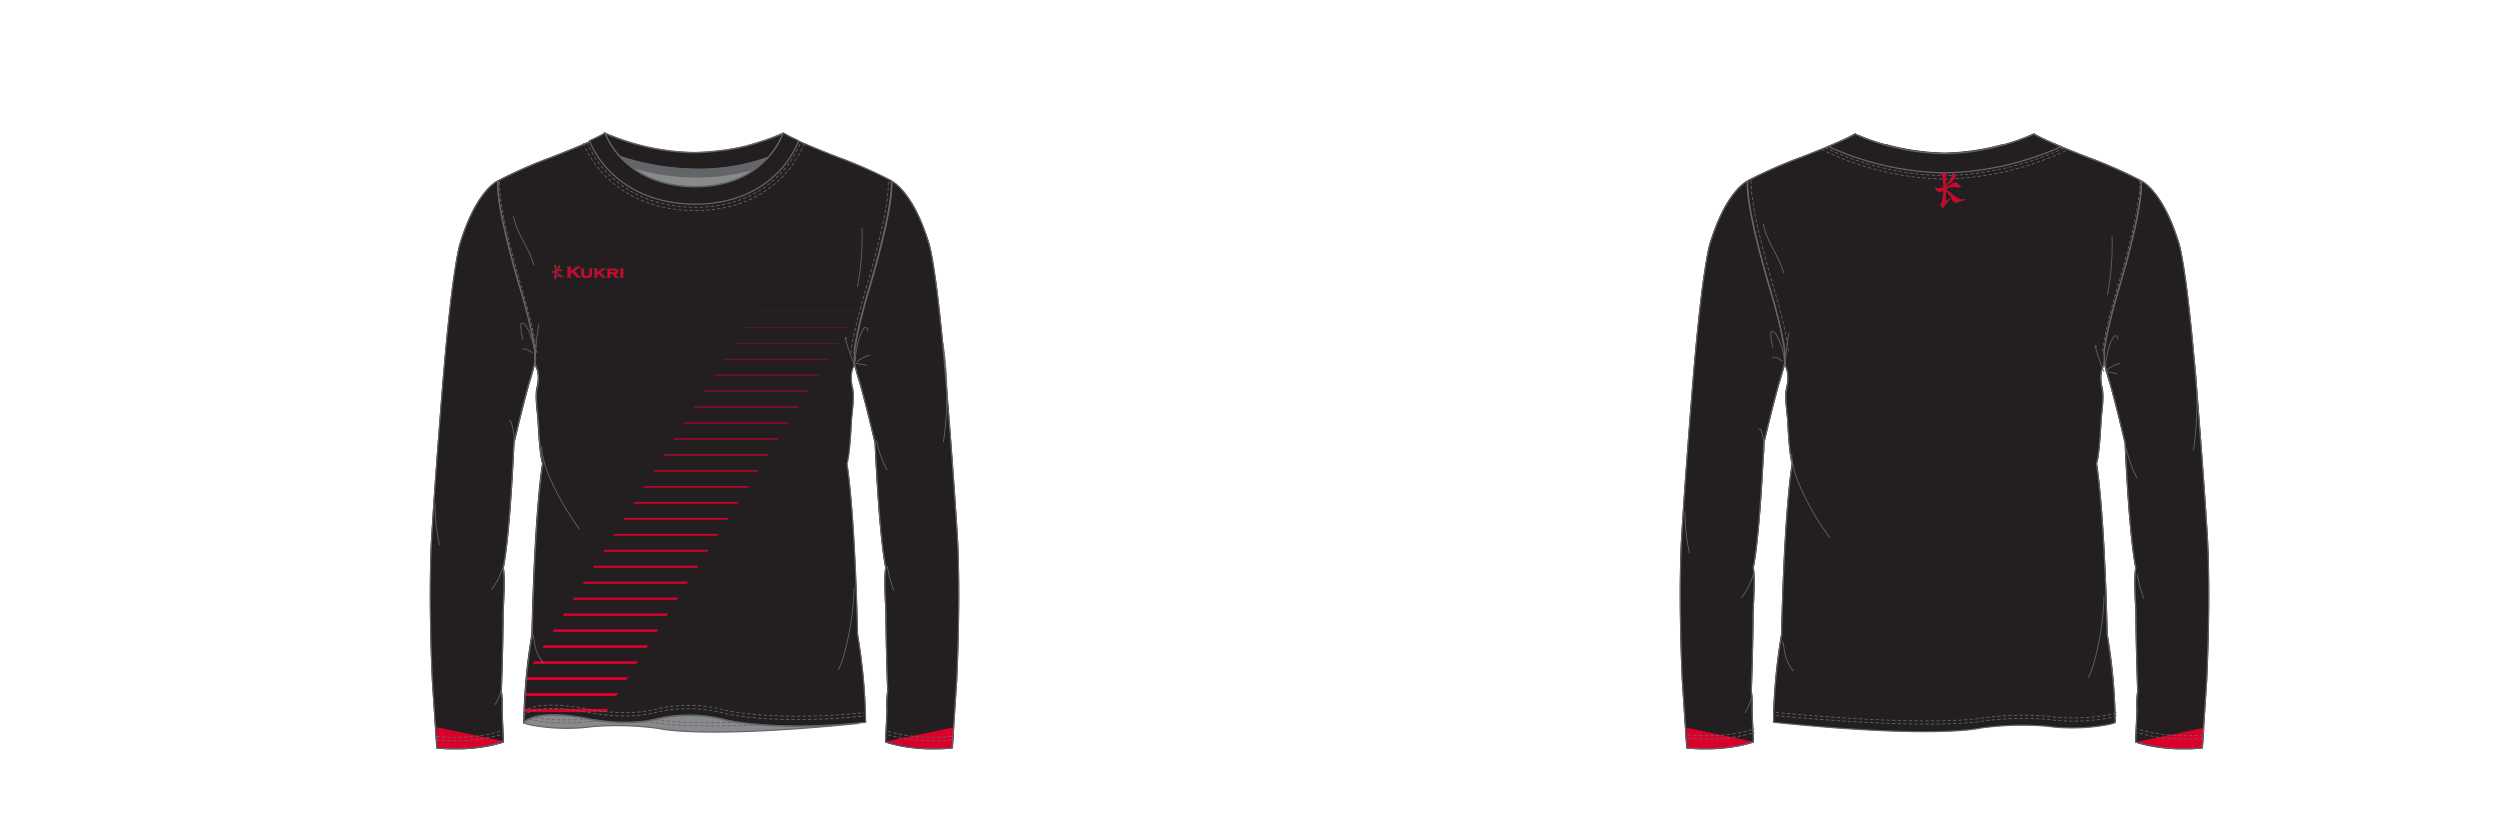 <?xml version="1.0" encoding="UTF-8"?><svg xmlns="http://www.w3.org/2000/svg" xmlns:xlink="http://www.w3.org/1999/xlink" contentScriptType="text/ecmascript" zoomAndPan="magnify" contentStyleType="text/css" style="position: relative; overflow: visible;" version="1.1" width="1600" preserveAspectRatio="xMinYMin meet" viewBox="0 0 1600 530" height="530" x="0" y="0"><svg contentScriptType="text/ecmascript" zoomAndPan="magnify" xmlns:xlink="http://www.w3.org/1999/xlink" contentStyleType="text/css" id="639692_FRONT" style="overflow: visible;" contentstyletype="text/css" version="1.1" width="880" preserveAspectRatio="xMinYMin meet" viewBox="-160 0 660 503" height="530" class="" xmlns="http://www.w3.org/2000/svg" x="0" y="0" contentscripttype="text/ecmascript">
    <svg contentScriptType="text/ecmascript" zoomAndPan="magnify" xmlns:xlink="http://www.w3.org/1999/xlink" contentStyleType="text/css" id="53466_2_BODY_FRONT" style="position: absolute; left: 496.9px; top: 253px;" contentstyletype="text/css" version="1.1" width="321.71" preserveAspectRatio="xMidYMid meet" viewBox="0 0 321.71 374.16" height="374.16" class="" xmlns="http://www.w3.org/2000/svg" x="101" y="81" contentscripttype="text/ecmascript">
        <defs/>
        <g id="Layer_1" data-name="Layer 1">
            <path transform="translate(-708.35 -1398.59)" fill="#231f20" data-p="1" id="53466_2_BODY_FRONT_L0_S1" d="M904.41,1405.57h0a143,143,0,0,1-35.08,5.08h-.19a142.71,142.71,0,0,1-35-5.07l0,.28a119.39,119.39,0,0,1-19.25-6.83c-6.12,4-32.1,14-32.1,14a279.41,279.41,0,0,0-33.08,14.53c-1.45.91-13.31,7-22.82,38,0,0-4.38,12.46-10,78.88,0,0-4.89,59-7.3,99.86,0,0-2.1,31.41.48,87.41l2.65,40.17s21,2.68,40.4-3.58c0,0-.51-11.94-.82-19,0,0,.32-8.28-.47-11.5,0,0,1.09-29.23,1.09-48.65,0,0,1.4-21.39.07-26.67,0,0,3.69-14.06,6.51-75.78,0,0,7-29.92,10.5-40.5,0,0,1.54-5.4,2.3-8.72h0a.68.68,0,0,0,0,.14,21.21,21.21,0,0,1-.17-2.8.76.76,0,0,1,0-.15v0a14.45,14.45,0,0,0,1.07,6.12s2.24,4.13.36,12.22c-1.34,5.77.37,15.41.6,19.93.59,11.39,1.48,22.48,2.8,26.13,0,0-4.63,24.38-6.5,103.85a342.84,342.84,0,0,0-4.9,53.21h0s5.41-8.19,36.27-2.81c0,0,24.78,5.86,45,.47a87.81,87.81,0,0,1,42.37,1s29,6.53,79.35,1.7h0l.83-.08,3.27-.33H973a344.07,344.07,0,0,0-4.9-53.2c-1.88-79.47-6.5-103.85-6.5-103.85,1.32-3.65,2.21-14.74,2.8-26.13.23-4.52,1.93-14.16.6-19.93-1.88-8.09.36-12.22.36-12.22.88-1.77.93-4.19.92-6.1v.15a21.14,21.14,0,0,1-.16,2.8.68.68,0,0,1,0-.14h0c.76,3.32,2.3,8.72,2.3,8.72,3.52,10.58,10.49,40.5,10.49,40.5,2.82,61.72,6.51,75.78,6.51,75.78-1.32,5.28.07,26.67.07,26.67,0,19.42,1.09,48.65,1.09,48.65-.79,3.22-.46,11.5-.46,11.5-.31,7-.82,19-.82,19,19.42,6.26,40.4,3.58,40.4,3.58l2.65-40.17c2.57-56,.48-87.41.48-87.41-2.41-40.82-7.31-99.86-7.31-99.86-5.64-66.42-10-78.88-10-78.88-9.51-31-21.37-37.07-22.83-38A278.68,278.68,0,0,0,955.66,1413s-26-10-32.11-14a119,119,0,0,1-19.24,6.83" stroke="#05173c" stroke-width="0.75" stroke-miterlimit="10"/>
        </g>
    </svg>
    <svg contentScriptType="text/ecmascript" zoomAndPan="magnify" xmlns:xlink="http://www.w3.org/1999/xlink" contentStyleType="text/css" id="57265_1_PANEL_FRONT" style="position: relative;" aria-disabled="true" contentstyletype="text/css" version="1.1" width="314.65" preserveAspectRatio="xMidYMid meet" viewBox="0 0 314.65 265.48" height="265.48" class="" xmlns="http://www.w3.org/2000/svg" x="105.00" y="189.00" contentscripttype="text/ecmascript">
        <defs/>
        <g id="Layer_1" data-name="Layer 1">
            <path data-p="2" fill="#DB0029" d="M-125.95,843.81s21,2.68,40.4-3.59l-41.21-8.65Z" id="57265_1_PANEL_FRONT_L0_S2" transform="translate(126.76 -578.9)"/>
            <path data-p="2" fill="#DB0029" d="M187.08,843.81l.81-12.24-41.21,8.65C166.08,846.49,187.08,843.81,187.08,843.81Z" id="57265_1_PANEL_FRONT_L1_S2" transform="translate(126.76 -578.9)"/>
            <polygon data-p="2" fill="#DB0029" id="57265_1_PANEL_FRONT_L2_S2" points="193.32 0.07 256.49 0.07 256.53 0 193.37 0 193.32 0.07"/>
            <polygon data-p="2" fill="#DB0029" id="57265_1_PANEL_FRONT_L3_S2" points="187.19 9.81 250.35 9.81 250.44 9.66 187.28 9.66 187.19 9.81"/>
            <polygon data-p="2" fill="#DB0029" id="57265_1_PANEL_FRONT_L4_S2" points="181.05 19.55 244.22 19.55 244.36 19.33 181.19 19.33 181.05 19.55"/>
            <polygon data-p="2" fill="#DB0029" id="57265_1_PANEL_FRONT_L5_S2" points="174.92 29.28 238.09 29.28 238.27 28.99 175.1 28.99 174.92 29.28"/>
            <polygon data-p="2" fill="#DB0029" id="57265_1_PANEL_FRONT_L6_S2" points="168.79 39.02 231.95 39.02 232.18 38.66 169.01 38.66 168.79 39.02"/>
            <polygon data-p="2" fill="#DB0029" id="57265_1_PANEL_FRONT_L7_S2" points="162.65 48.76 225.82 48.76 226.09 48.32 162.93 48.32 162.65 48.76"/>
            <polygon data-p="2" fill="#DB0029" id="57265_1_PANEL_FRONT_L8_S2" points="156.52 58.49 219.69 58.49 220 57.98 156.84 57.98 156.52 58.49"/>
            <polygon data-p="2" fill="#DB0029" id="57265_1_PANEL_FRONT_L9_S2" points="150.39 68.23 213.55 68.23 213.92 67.65 150.75 67.65 150.39 68.23"/>
            <polygon data-p="2" fill="#DB0029" id="57265_1_PANEL_FRONT_L10_S2" points="144.25 77.97 207.42 77.97 207.83 77.31 144.66 77.31 144.25 77.97"/>
            <polygon data-p="2" fill="#DB0029" id="57265_1_PANEL_FRONT_L11_S2" points="138.12 87.7 201.28 87.7 201.74 86.98 138.58 86.98 138.12 87.7"/>
            <polygon data-p="2" fill="#DB0029" id="57265_1_PANEL_FRONT_L12_S2" points="131.99 97.44 195.15 97.44 195.65 96.64 132.49 96.64 131.99 97.44"/>
            <polygon data-p="2" fill="#DB0029" id="57265_1_PANEL_FRONT_L13_S2" points="125.85 107.18 189.02 107.18 189.57 106.31 126.4 106.31 125.85 107.18"/>
            <polygon data-p="2" fill="#DB0029" id="57265_1_PANEL_FRONT_L14_S2" points="119.72 116.91 182.88 116.91 183.48 115.97 120.31 115.97 119.72 116.91"/>
            <polygon data-p="2" fill="#DB0029" id="57265_1_PANEL_FRONT_L15_S2" points="113.58 126.65 176.75 126.65 177.39 125.64 114.22 125.64 113.58 126.65"/>
            <polygon data-p="2" fill="#DB0029" id="57265_1_PANEL_FRONT_L16_S2" points="107.45 136.39 170.62 136.39 171.3 135.3 108.14 135.3 107.45 136.39"/>
            <polygon data-p="2" fill="#DB0029" id="57265_1_PANEL_FRONT_L17_S2" points="101.32 146.12 164.48 146.12 165.22 144.96 102.05 144.96 101.32 146.12"/>
            <polygon data-p="2" fill="#DB0029" id="57265_1_PANEL_FRONT_L18_S2" points="95.18 155.86 158.35 155.86 159.13 154.63 95.96 154.63 95.18 155.86"/>
            <polygon data-p="2" fill="#DB0029" id="57265_1_PANEL_FRONT_L19_S2" points="89.05 165.6 152.22 165.6 153.04 164.29 89.87 164.29 89.05 165.6"/>
            <polygon data-p="2" fill="#DB0029" id="57265_1_PANEL_FRONT_L20_S2" points="82.92 175.33 146.08 175.33 146.95 173.96 83.79 173.96 82.92 175.33"/>
            <polygon data-p="2" fill="#DB0029" id="57265_1_PANEL_FRONT_L21_S2" points="76.78 185.07 139.95 185.07 140.86 183.62 77.7 183.62 76.78 185.07"/>
            <polygon data-p="2" fill="#DB0029" id="57265_1_PANEL_FRONT_L22_S2" points="70.65 194.81 133.82 194.81 134.78 193.28 71.61 193.28 70.65 194.81"/>
            <polygon data-p="2" fill="#DB0029" id="57265_1_PANEL_FRONT_L23_S2" points="64.52 204.54 127.68 204.54 128.69 202.95 65.52 202.95 64.52 204.54"/>
            <polygon data-p="2" fill="#DB0029" id="57265_1_PANEL_FRONT_L24_S2" points="58.38 214.28 121.55 214.28 122.6 212.61 59.44 212.61 58.38 214.28"/>
            <path data-p="2" fill="#DB0029" d="M-10.25,801.17H-71.57l-.18,1.75h60.4Z" id="57265_1_PANEL_FRONT_L25_S2" transform="translate(126.76 -578.9)"/>
            <path data-p="2" fill="#DB0029" d="M-16.34,810.84h-56.1c0,.6-.09,1.2-.13,1.81h55.09Z" id="57265_1_PANEL_FRONT_L26_S2" transform="translate(126.76 -578.9)"/>
            <path data-p="2" fill="#DB0029" d="M-22.42,820.5H-73c0,.63-.06,1.26-.08,1.89h49.5Z" id="57265_1_PANEL_FRONT_L27_S2" transform="translate(126.76 -578.9)"/>
        </g>
    </svg>
    <svg contentScriptType="text/ecmascript" zoomAndPan="magnify" xmlns:xlink="http://www.w3.org/1999/xlink" contentStyleType="text/css" id="54150_1_PANEL_FRONT" style="position: relative;" aria-disabled="true" contentstyletype="text/css" version="1.0" width="321.7" preserveAspectRatio="xMidYMid meet" viewBox="0 0 321.7 374.15" height="374.15" class="" xmlns="http://www.w3.org/2000/svg" x="101.00" y="81.00" contentscripttype="text/ecmascript">
        <defs/>
        <g id="Layer_1" data-name="Layer 1">
            <path fill="none" id="54150_1_PANEL_FRONT_L0" stroke-width="0.75" d="M3139.68,1271.46h0a344.29,344.29,0,0,1,4.9-53.21c1.88-79.47,6.5-103.85,6.5-103.85-1.32-3.66-2.21-14.75-2.8-26.14-.23-4.51-1.93-14.15-.6-19.92,1.88-8.09-.35-12.22-.35-12.22-1.68-3.34-.91-9.11-.91-9.11s-.48-9.57-8.25-36.4c0,0-15.53-50.36-14.36-68a284.36,284.36,0,0,1,33.1-14.51s26-10,32.13-14h0A140.79,140.79,0,0,0,3243.33,926h.2a140.79,140.79,0,0,0,54.29-11.91h0c6.12,4,32.13,14,32.13,14A283.61,283.61,0,0,1,3363,942.6c1.18,17.65-14.35,68-14.35,68-7.77,26.83-8.25,36.4-8.25,36.4s.76,5.77-.91,9.11c0,0-2.23,4.13-.35,12.22,1.33,5.77-.37,15.41-.61,19.92-.58,11.39-1.47,22.48-2.79,26.14,0,0,4.62,24.38,6.5,103.85a344.29,344.29,0,0,1,4.9,53.21h-.46c-52.92,5.59-83.45-1.29-83.45-1.29a87.9,87.9,0,0,0-42.37-1.06c-20.17,5.4-45-.46-45-.46-31-5.4-36.27,2.81-36.27,2.81Z" transform="translate(-3082.35 -913.69)" stroke="#666465"/>
            <path fill="none" id="54150_1_PANEL_FRONT_L1" stroke-width="0.75" d="M3340.13,1046.89s.48-9.55,8.24-36.36c0,0,15.5-50.26,14.35-67.93,1,.47,13.31,6.95,22.82,38,0,0,4.38,12.47,10,78.89,0,0,4.9,59,7.3,99.85,0,0,2.1,31.42-.47,87.41l-2.66,40.18s-21,2.68-40.4-3.59c0,0,.51-11.93.83-19,0,0-.33-8.28.46-11.51,0,0-1.09-29.22-1.09-48.65,0,0-1.39-21.38-.07-26.67,0,0-3.69-14.06-6.51-75.78,0,0-7-29.92-10.5-40.49,0,0-1.53-5.41-2.29-8.72A25.8,25.8,0,0,0,3340.13,1046.89Z" transform="translate(-3082.35 -913.69)" stroke="#666465"/>
            <path fill="none" id="54150_1_PANEL_FRONT_L2" stroke-width="0.75" d="M3146.26,1046.89s-.48-9.55-8.24-36.36c0,0-15.5-50.26-14.35-67.93-1,.47-13.31,6.95-22.82,38,0,0-4.38,12.47-10,78.89,0,0-4.9,59-7.3,99.85,0,0-2.1,31.42.47,87.41l2.66,40.18s21,2.68,40.4-3.59c0,0-.51-11.93-.83-19,0,0,.33-8.28-.46-11.51,0,0,1.09-29.22,1.09-48.65,0,0,1.4-21.38.07-26.67,0,0,3.69-14.06,6.51-75.78,0,0,7-29.92,10.5-40.49,0,0,1.53-5.41,2.29-8.72A25.8,25.8,0,0,1,3146.26,1046.89Z" transform="translate(-3082.35 -913.69)" stroke="#666465"/>
        </g>
    </svg>
    <svg contentScriptType="text/ecmascript" zoomAndPan="magnify" xmlns:xlink="http://www.w3.org/1999/xlink" contentStyleType="text/css" id="53480_1_STITCHING_FRONT" style="position: absolute; left: 105px; top: 110px;" aria-disabled="true" contentstyletype="text/css" version="1.0" width="313.14" preserveAspectRatio="xMidYMid meet" viewBox="0 0 313.14 340.24" height="340.24" class="" xmlns="http://www.w3.org/2000/svg" x="105" y="110" contentscripttype="text/ecmascript">
        <defs/>
        <g id="Layer_1" data-name="Layer 1">
            <path transform="translate(-2306.62 -942.58)" fill="none" stroke-dasharray="2.06 1.31" id="53480_1_STITCHING_FRONT_L0" d="M2359.36,1267.52h0s5.31-8.21,36.27-2.81c0,0,24.77,5.86,44.95.47a87.81,87.81,0,0,1,42.37,1s30.52,6.88,83.45,1.29h0" stroke="#666465" stroke-width="0.5"/>
            <path transform="translate(-2306.62 -942.58)" fill="none" stroke-dasharray="2.06 1.31" id="53480_1_STITCHING_FRONT_L1" d="M2359.36,1265.48h0s5.31-8.21,36.27-2.81c0,0,24.77,5.86,44.95.47a87.81,87.81,0,0,1,42.37,1s30.52,6.88,83.45,1.29h0" stroke="#666465" stroke-width="0.5"/>
            <path transform="translate(-2306.62 -942.58)" fill="none" stroke-dasharray="2.06 1.31" id="53480_1_STITCHING_FRONT_L2" d="M2367.7,1047s-.48-9.57-8.25-36.4c0,0-15.53-50.36-14.36-68" stroke="#666465" stroke-width="0.5"/>
            <path transform="translate(-2306.62 -942.58)" fill="none" stroke-dasharray="2.06 1.31" id="53480_1_STITCHING_FRONT_L3" d="M2558.51,1047s.48-9.57,8.25-36.4c0,0,15.53-50.36,14.35-68" stroke="#666465" stroke-width="0.5"/>
            <path transform="translate(-2306.62 -942.58)" fill="none" stroke-dasharray="2.06 1.31" id="53480_1_STITCHING_FRONT_L4" d="M2306.66,1282s21,2.67,40.4-3.59" stroke="#666465" stroke-width="0.5"/>
            <path transform="translate(-2306.62 -942.58)" fill="none" stroke-dasharray="2.06 1.31" id="53480_1_STITCHING_FRONT_L5" d="M2306.66,1279.89s21,2.68,40.4-3.59" stroke="#666465" stroke-width="0.5"/>
            <path transform="translate(-2306.62 -942.58)" fill="none" stroke-dasharray="2.06 1.31" id="53480_1_STITCHING_FRONT_L6" d="M2619.73,1282s-21,2.67-40.4-3.59" stroke="#666465" stroke-width="0.5"/>
            <path transform="translate(-2306.62 -942.58)" fill="none" stroke-dasharray="2.06 1.31" id="53480_1_STITCHING_FRONT_L7" d="M2619.73,1279.89s-21,2.68-40.4-3.59" stroke="#666465" stroke-width="0.5"/>
        </g>
    </svg>
    <svg contentScriptType="text/ecmascript" zoomAndPan="magnify" xmlns:xlink="http://www.w3.org/1999/xlink" contentStyleType="text/css" id="53486_2_SHAPINGDETAIL_FRONT" style="position: absolute; left: 104px; top: 131px;" aria-disabled="true" contentstyletype="text/css" version="1.0" width="311.42" preserveAspectRatio="xMidYMid meet" viewBox="0 0 311.42 297.19" height="297.19" class="" xmlns="http://www.w3.org/2000/svg" x="104" y="131" contentscripttype="text/ecmascript">
        <defs/>
        <g id="Layer_1" data-name="Layer 1">
            <path fill="none" id="53486_2_SHAPINGDETAIL_FRONT_L0" stroke-width="0.5" d="M1616.16,1647.74c-2.57,7.55-5.07,11.61-7.31,14.47" transform="translate(-1574.27 -1435.09)" stroke="#666465"/>
            <path fill="none" id="53486_2_SHAPINGDETAIL_FRONT_L1" stroke-width="0.5" d="M1622.48,1574.35a35.11,35.11,0,0,0-1.67-13.5,2,2,0,0,0-.61-1,.72.72,0,0,0-1,.15" transform="translate(-1574.27 -1435.09)" stroke="#666465"/>
            <path fill="none" id="53486_2_SHAPINGDETAIL_FRONT_L2" stroke-width="0.5" d="M1614.77,1723.12a33.66,33.66,0,0,1-3.84,9" transform="translate(-1574.27 -1435.09)" stroke="#666465"/>
            <path fill="none" id="53486_2_SHAPINGDETAIL_FRONT_L3" stroke-width="0.5" d="M1574.52,1609.66a112.5,112.5,0,0,0,2.75,25.61" transform="translate(-1574.27 -1435.09)" stroke="#666465"/>
            <path fill="none" id="53486_2_SHAPINGDETAIL_FRONT_L4" stroke-width="0.5" d="M1842.62,1571.58a69,69,0,0,0,6.49,18.05" transform="translate(-1574.27 -1435.09)" stroke="#666465"/>
            <path fill="none" id="53486_2_SHAPINGDETAIL_FRONT_L5" stroke-width="0.5" d="M1849.22,1648.12a90.52,90.52,0,0,0,3.94,14.65" transform="translate(-1574.27 -1435.09)" stroke="#666465"/>
            <path fill="none" id="53486_2_SHAPINGDETAIL_FRONT_L6" stroke-width="0.5" d="M1883,1512.18a202.73,202.73,0,0,1,.31,60.29" transform="translate(-1574.27 -1435.09)" stroke="#666465"/>
            <path fill="none" id="53486_2_SHAPINGDETAIL_FRONT_L7" stroke-width="0.5" d="M1829,1661.05c0,17.22-5.37,42.86-9.58,49.79" transform="translate(-1574.27 -1435.09)" stroke="#666465"/>
            <path fill="none" id="53486_2_SHAPINGDETAIL_FRONT_L8" stroke-width="0.5" d="M1633.57,1688.46c1,2.54,1.14,5.33,1.72,8a24.51,24.51,0,0,0,5.09,10.36" transform="translate(-1574.27 -1435.09)" stroke="#666465"/>
            <path fill="none" id="53486_2_SHAPINGDETAIL_FRONT_L9" stroke-width="0.5" d="M1831.08,1478.25a162.37,162.37,0,0,0,2.77-35.62" transform="translate(-1574.27 -1435.09)" stroke="#666465"/>
            <path fill="none" id="53486_2_SHAPINGDETAIL_FRONT_L10" stroke-width="0.5" d="M1829,1525a108.06,108.06,0,0,1-5.35-15.87.74.74,0,0,1,.76.86" transform="translate(-1574.27 -1435.09)" stroke="#666465"/>
            <path fill="none" id="53486_2_SHAPINGDETAIL_FRONT_L11" stroke-width="0.5" d="M1829.82,1523.15a49.58,49.58,0,0,1,2.54-14.17,19.79,19.79,0,0,1,2.45-5.22,1.65,1.65,0,0,1,.85-.74,1.25,1.25,0,0,1,1.34.64,3.59,3.59,0,0,1,.39,1.55" transform="translate(-1574.27 -1435.09)" stroke="#666465"/>
            <path fill="none" id="53486_2_SHAPINGDETAIL_FRONT_L12" stroke-width="0.5" d="M1830.74,1523.69a25.43,25.43,0,0,1,7.89-3.91" transform="translate(-1574.27 -1435.09)" stroke="#666465"/>
            <path fill="none" id="53486_2_SHAPINGDETAIL_FRONT_L13" stroke-width="0.5" d="M1829.86,1524.72l6.91,1.29" transform="translate(-1574.27 -1435.09)" stroke="#666465"/>
            <path fill="none" id="53486_2_SHAPINGDETAIL_FRONT_L14" stroke-width="0.5" d="M1635.28,1521.93a41.73,41.73,0,0,0-5.11-19.17,4.19,4.19,0,0,0-2.48-2.39.93.93,0,0,0-.68.08,1.17,1.17,0,0,0-.38,1,28.77,28.77,0,0,0,1.33,8.93" transform="translate(-1574.27 -1435.09)" stroke="#666465"/>
            <path fill="none" id="53486_2_SHAPINGDETAIL_FRONT_L15" stroke-width="0.5" d="M1636,1522.33a4,4,0,0,1-.55-2.76,131,131,0,0,1,2.18-18.41" transform="translate(-1574.27 -1435.09)" stroke="#666465"/>
            <path fill="none" id="53486_2_SHAPINGDETAIL_FRONT_L16" stroke-width="0.5" d="M1639.61,1575c-1.2,1.23,1.93,12.73,2.57,14.32a161,161,0,0,0,20.25,36.32" transform="translate(-1574.27 -1435.09)" stroke="#666465"/>
            <path fill="none" id="53486_2_SHAPINGDETAIL_FRONT_L17" stroke-width="0.5" d="M1633.71,1518.51a14,14,0,0,0-4.41-2.46c-.61-.21-1.59,0-1.44.57" transform="translate(-1574.27 -1435.09)" stroke="#666465"/>
            <path fill="none" id="53486_2_SHAPINGDETAIL_FRONT_L18" stroke-width="0.5" d="M1622.11,1435.13c1.79,10.69,9.58,19.46,12.4,29.93" transform="translate(-1574.27 -1435.09)" stroke="#666465"/>
        </g>
    </svg>
    <svg contentScriptType="text/ecmascript" zoomAndPan="magnify" xmlns:xlink="http://www.w3.org/1999/xlink" contentStyleType="text/css" id="53495_1_COLLAR_FRONT" contentstyletype="text/css" version="1.1" width="134.85" preserveAspectRatio="xMidYMid meet" viewBox="0 0 134.85 48.17" height="48.17" class="" xmlns="http://www.w3.org/2000/svg" x="194.00" y="80.00" contentscripttype="text/ecmascript">
        <defs/>
        <g id="Layer_1" data-name="Layer 1">
            <path fill="#898a8d" id="53495_1_COLLAR_FRONT_L0" d="M1446.47-489.2c40.5.29,52.29-27.52,54-32.41a114,114,0,0,1-13.43,5.06,113.12,113.12,0,0,1-25.51,5.58,137,137,0,0,1-14.94,1.08h-.19a141.48,141.48,0,0,1-54-11.78C1394.21-517,1406.35-489.71,1446.47-489.2Z" transform="translate(-1378.92 522.65)" stroke="#666465"/>
            <path transform="translate(-1378.92 522.65)" fill="#231f20" data-p="1" id="53495_1_COLLAR_FRONT_L1_S1" d="M1487.08-516.55a113.12,113.12,0,0,1-25.51,5.58,137,137,0,0,1-14.94,1.08h-.19a141.48,141.48,0,0,1-54-11.78,46.79,46.79,0,0,0,9.07,14.23h0a155,155,0,0,0,47.39,7.71,126.53,126.53,0,0,0,42.51-7.15h0a46.3,46.3,0,0,0,9.1-14.73A114,114,0,0,1,1487.08-516.55Z" stroke="#666465" stroke-width="0.75"/>
            <path fill="#63656a" id="53495_1_COLLAR_FRONT_L2" d="M1484.6-500.61a56.32,56.32,0,0,0,6.8-6.27,126.53,126.53,0,0,1-42.51,7.15,155,155,0,0,1-47.39-7.71h0a48.35,48.35,0,0,0,6.62,6.1C1425.33-496.21,1452.66-491.14,1484.6-500.61Z" transform="translate(-1378.92 522.65)" stroke="#666465"/>
            <path transform="translate(-1378.92 522.65)" fill="#231f20" data-p="1" id="53495_1_COLLAR_FRONT_L3_S1" d="M1395.36-498.58c8.77,8.91,24.74,19.59,51,19.93h.69c26.26,0,42.1-10.68,50.77-19.68a58.12,58.12,0,0,0,12.23-18.78l-1.83-.95a65,65,0,0,1-7.34-3.74l-.41.19c-1.75,4.89-13.54,32.7-54,32.41-40.12-.51-52.26-27.82-54-32.47l-.28-.13a72.68,72.68,0,0,1-8.28,4.16l-1,.51A58.86,58.86,0,0,0,1395.36-498.58Z" stroke="#666465" stroke-width="0.75"/>
            <path transform="translate(-1378.92 522.65)" fill="none" stroke-dasharray="2.06 1.31" id="53495_1_COLLAR_FRONT_L4" d="M1381.39-516.35a60.45,60.45,0,0,0,12.75,19.08c8.95,9.17,25.25,20.17,52.11,20.52h.71c26.82,0,43-11,51.85-20.26a59.64,59.64,0,0,0,12.49-19.33" stroke="#666465" stroke-width="0.5"/>
            <path transform="translate(-1378.92 522.65)" fill="none" stroke-dasharray="2.06 1.31" id="53495_1_COLLAR_FRONT_L5" d="M1379.15-515.78A63,63,0,0,0,1392.34-496c9.26,9.51,26.13,20.91,53.91,21.27h.73c27.74,0,44.47-11.39,53.64-21a62.35,62.35,0,0,0,12.92-20" stroke="#666465" stroke-width="0.5"/>
        </g>
    </svg>
    <svg contentScriptType="text/ecmascript" zoomAndPan="magnify" xmlns:xlink="http://www.w3.org/1999/xlink" contentStyleType="text/css" id="53492_1_PANEL_FRONT" style="position: relative;" aria-disabled="true" contentstyletype="text/css" version="1.0" width="203.36" preserveAspectRatio="xMidYMid meet" viewBox="0 0 203.36 11.04" height="11.04" class="" xmlns="http://www.w3.org/2000/svg" x="158.00" y="434.00" contentscripttype="text/ecmascript">
        <defs/>
        <g id="Layer_1" data-name="Layer 1">
            <path fill="#898a8d" stroke-width="0.75" d="M1615.67-227.07a87.81,87.81,0,0,0-42.37-1.05c-20.18,5.39-45-.47-45-.47-30.86-5.38-36.24,2.76-36.27,2.81h0c-.4.8,20,5.34,41.19,2.34a185.19,185.19,0,0,1,40.73,1.12s25.15,6.54,121-3.05h0C1644.62-220.54,1615.67-227.07,1615.67-227.07Z" id="53492_1_PANEL_FRONT_L0" transform="translate(-1491.7 230.8)" stroke="#666465"/>
            <path transform="translate(-1491.7 230.8)" fill="none" stroke-dasharray="2.06 1.31" id="53492_1_PANEL_FRONT_L1" d="M1565.16-226.54c2.93.25,5.74.57,8.84,1,0,0,15.68,3,61.76,1" stroke="#666465" stroke-width="0.5"/>
            <path transform="translate(-1491.7 230.8)" fill="none" stroke-dasharray="2.06 1.31" id="53492_1_PANEL_FRONT_L2" d="M1495-227.93a115.13,115.13,0,0,0,38.23,1.28s1.17-.15,4.11-.31" stroke="#666465" stroke-width="0.5"/>
            <path transform="translate(-1491.7 230.8)" fill="none" stroke-dasharray="2.06 1.31" id="53492_1_PANEL_FRONT_L3" d="M1572-227.75c.77.09,1.26.16,2,.27,0,0,12.56,2.39,48.23,1.5" stroke="#666465" stroke-width="0.5"/>
            <path transform="translate(-1491.7 230.8)" fill="none" stroke-dasharray="2.06 1.31" id="53492_1_PANEL_FRONT_L4" d="M1498.59-229.14a114.71,114.71,0,0,0,31.4.95" stroke="#666465" stroke-width="0.5"/>
        </g>
    </svg>
    <svg contentScriptType="text/ecmascript" zoomAndPan="magnify" xmlns:xlink="http://www.w3.org/1999/xlink" contentStyleType="text/css" id="52012_3_BRANDING_FRONT" style="position: relative;" aria-disabled="true" contentstyletype="text/css" version="1.1" width="43.85" preserveAspectRatio="xMidYMid meet" viewBox="0 0 43.85 8.83" height="8.83" class="" xmlns="http://www.w3.org/2000/svg" x="175.00" y="161.00" contentscripttype="text/ecmascript">
        <defs/>
        <g id="Layer_1" data-name="Layer 1">
            <path transform="translate(3313.17 4162.52)" fill="#DB0029" data-p="4" id="52012_3_BRANDING_FRONT_L0_S4" d="M-3300.55-4158l-1.15.79v1.75a.29.29,0,0,0,.08.24.57.57,0,0,0,.28.12v.15h-2.39v-.15a.56.56,0,0,0,.28-.13.3.3,0,0,0,.07-.23V-4161a.31.31,0,0,0-.07-.22.81.81,0,0,0-.28-.13v-.15h2.39v.15a.84.84,0,0,0-.28.12.31.31,0,0,0-.08.23v2.3l3.14-2.21c.15-.1.22-.18.22-.24s-.1-.16-.33-.2v-.15h3.14v.15l-.28.08-.48.33-.43.31-2.61,1.79,2.95,3a4.68,4.68,0,0,0,.59.55,1,1,0,0,0,.46.16v.15h-3v-.15c.2,0,.3-.1.3-.19s-.09-.15-.27-.35Z" stroke="#666465" stroke-width="0.1" stroke-miterlimit="10"/>
            <path transform="translate(3313.17 4162.52)" fill="#DB0029" data-p="4" id="52012_3_BRANDING_FRONT_L1_S4" d="M-3288.68-4159.82v2.86a2,2,0,0,1-.45,1.43,3.88,3.88,0,0,1-2.72.71,5.7,5.7,0,0,1-2.17-.34,1.47,1.47,0,0,1-.81-.73,2.4,2.4,0,0,1-.21-1.07v-2.86a.31.31,0,0,0-.07-.22.65.65,0,0,0-.28-.14v-.13h2.21v.13a.73.73,0,0,0-.28.13.35.35,0,0,0-.07.23v2.59a2.08,2.08,0,0,0,.09.7.81.81,0,0,0,.32.39,2.33,2.33,0,0,0,1.33.32,2.39,2.39,0,0,0,1.34-.32.79.79,0,0,0,.31-.39,2.08,2.08,0,0,0,.09-.7v-2.59a.31.31,0,0,0-.08-.22.65.65,0,0,0-.28-.14v-.13h2.08v.13a.67.67,0,0,0-.27.13A.36.36,0,0,0-3288.68-4159.82Z" stroke="#666465" stroke-width="0.1" stroke-miterlimit="10"/>
            <path transform="translate(3313.17 4162.52)" fill="#DB0029" data-p="4" id="52012_3_BRANDING_FRONT_L2_S4" d="M-3284.59-4157.38l-.9.62v1.33a.32.32,0,0,0,.07.23.61.61,0,0,0,.28.12v.14h-2.21v-.14a.43.43,0,0,0,.27-.12.26.26,0,0,0,.08-.22v-4.4a.29.29,0,0,0-.07-.22.65.65,0,0,0-.28-.14v-.13h2.21v.13a.73.73,0,0,0-.28.13.33.33,0,0,0-.07.23v1.75l2.37-1.59c.17-.12.26-.23.26-.32s-.1-.16-.32-.2v-.13h2.81v.13a1.52,1.52,0,0,0-.36.12c-.08.05-.33.22-.71.5l-2.1,1.46,2.32,2.27a5.52,5.52,0,0,0,.65.58,1.07,1.07,0,0,0,.44.17v.14h-2.74v-.14c.2,0,.3-.1.3-.18a.14.14,0,0,0,0-.09s-.12-.12-.27-.26Z" stroke="#666465" stroke-width="0.1" stroke-miterlimit="10"/>
            <path transform="translate(3313.17 4162.52)" fill="#DB0029" data-p="4" id="52012_3_BRANDING_FRONT_L3_S4" d="M-3272.77-4155.25a4,4,0,0,1-.51-.54l-1.2-1.41a2.75,2.75,0,0,0,1.35-.53,1.28,1.28,0,0,0,.42-1,1.3,1.3,0,0,0-.68-1.23,2,2,0,0,0-.75-.26,7.64,7.64,0,0,0-1.23-.07h-4.11v.13a.67.67,0,0,1,.27.14.26.26,0,0,1,.08.22v4.4a.26.26,0,0,1-.08.22.43.43,0,0,1-.27.12v.14h2.21v-.14a.57.57,0,0,1-.28-.12.32.32,0,0,1-.08-.23v-1.71h1.51l1.26,1.53c.11.15.18.25.18.32s-.1.18-.3.21v.14h2.66v-.14A1,1,0,0,1-3272.77-4155.25Zm-2.59-2.87h-2.27v-1.21h2.27a1.9,1.9,0,0,1,.87.14.49.49,0,0,1,.25.47.48.48,0,0,1-.35.5A2.13,2.13,0,0,1-3275.36-4158.12Z" stroke="#666465" stroke-width="0.1" stroke-miterlimit="10"/>
            <path transform="translate(3313.17 4162.52)" fill="#DB0029" data-p="4" id="52012_3_BRANDING_FRONT_L4_S4" d="M-3269.72-4159.82v4.39a.32.32,0,0,0,.07.23.61.61,0,0,0,.28.12v.14h-2.21v-.14a.43.43,0,0,0,.27-.12.26.26,0,0,0,.08-.22v-4.4a.29.29,0,0,0-.07-.22.72.72,0,0,0-.28-.14v-.13h2.21v.13a.73.73,0,0,0-.28.13A.33.33,0,0,0-3269.72-4159.82Z" stroke="#666465" stroke-width="0.1" stroke-miterlimit="10"/>
            <path transform="translate(3313.17 4162.52)" fill="#DB0029" data-p="4" id="52012_3_BRANDING_FRONT_L5_S4" d="M-3307-4156a7.28,7.28,0,0,1-2.09-1.46c-.56-.47-1-.77-1.3-1v-.05l.6-.26a4.28,4.28,0,0,1,2.08-.17,1.77,1.77,0,0,0,1.12-.16,2.43,2.43,0,0,1-.88-.72c-.41-.48-.79-.36-1.67.22a4.82,4.82,0,0,1-1.25.59c0-.06,0-.12,0-.19a14.45,14.45,0,0,0,1.51-1.18,2.31,2.31,0,0,0,.92-1.39c0-.12-.05-.17-.24-.32s-.34-.34-.5-.24,0,.2-.11.53a5.1,5.1,0,0,1-.9,1.56,5,5,0,0,1-.68.82c0-.85,0-1.81,0-2s.09-.24.16-.49-.2-.36-.65-.48-1.12-.09-.82.12a1.27,1.27,0,0,1,.42.59,9.42,9.42,0,0,1,.33,2.84l-.62.14a2.75,2.75,0,0,1-1.5-.12s.45,1.19,1.18,1.05a2.43,2.43,0,0,0,.94-.41,15.38,15.38,0,0,1-.39,2.89l.23.13a1.42,1.42,0,0,0-.61.43,1.55,1.55,0,0,0,.23.47c.19.27.44.58.52.52a3.2,3.2,0,0,1,.62-1.18c.49-.49,1-1,1-1l0-.18a6.85,6.85,0,0,1-.83.55l-.25.12c0-.47,0-1.87,0-2.6l.7.85a12.25,12.25,0,0,1,1,1.47,2,2,0,0,0,.71.63c.15.05,2.22-.69,2.42-.67C-3305.64-4156.13-3306.19-4155.66-3307-4156Z" stroke="#666465" stroke-width="0.1" stroke-miterlimit="10"/>
        </g>
    </svg>
</svg><svg contentScriptType="text/ecmascript" zoomAndPan="magnify" xmlns:xlink="http://www.w3.org/1999/xlink" contentStyleType="text/css" id="639692_BACK" style="overflow: visible;" contentstyletype="text/css" version="1.1" width="880" preserveAspectRatio="xMinYMin meet" viewBox="-160 0 660 503" height="530" class="" xmlns="http://www.w3.org/2000/svg" x="800" y="0" contentscripttype="text/ecmascript">
    <svg contentScriptType="text/ecmascript" zoomAndPan="magnify" xmlns:xlink="http://www.w3.org/1999/xlink" contentStyleType="text/css" id="53467_2_BODY_BACK" style="position: absolute; left: 101px; top: 81px;" contentstyletype="text/css" version="1.1" width="321.71" preserveAspectRatio="xMidYMid meet" viewBox="0 0 321.71 374.16" height="374.16" class="" xmlns="http://www.w3.org/2000/svg" x="101" y="81" contentscripttype="text/ecmascript">
        <defs/>
        <g id="Layer_1" data-name="Layer 1">
            <path transform="translate(-1128.84 -1398.59)" fill="#231f20" data-p="1" id="53467_2_BODY_BACK_L0_S1" d="M1386.79,1534.46a.76.76,0,0,1,0,.15,14.48,14.48,0,0,1-1.08,6.13s-2.23,4.13-.36,12.21c1.34,5.77-.36,15.41-.6,19.93-.58,11.39-1.47,22.48-2.8,26.14,0,0,4.63,24.38,6.51,103.84a343.59,343.59,0,0,1,4.89,53.21h0c.4.8-20,5.34-41.19,2.35a184.8,184.8,0,0,0-40.73,1.11s-25.29,6.59-121.86-3.13l-3.26-.33h-.45a342.84,342.84,0,0,1,4.9-53.21c1.87-79.46,6.5-103.84,6.5-103.84-1.32-3.66-2.22-14.75-2.8-26.14-.23-4.52-1.94-14.16-.6-19.93,1.87-8.08-.36-12.21-.36-12.21a14.63,14.63,0,0,1-1.08-6.13.76.76,0,0,1,0-.15l.16.17a.86.86,0,0,0,0,.16,21.06,21.06,0,0,0,.17,2.79.59.59,0,0,1,0-.14h0c-.76,3.32-2.3,8.72-2.3,8.72-3.53,10.58-10.5,40.5-10.5,40.5-2.82,61.72-6.51,75.78-6.51,75.78,1.33,5.29-.07,26.67-.07,26.67,0,19.42-1.09,48.65-1.09,48.65.79,3.22.47,11.5.47,11.5.31,7,.82,19,.82,19-19.43,6.27-40.4,3.59-40.4,3.59l-2.65-40.18c-2.58-56-.48-87.41-.48-87.41,2.41-40.82,7.3-99.86,7.3-99.86,5.64-66.42,10-78.88,10-78.88,9.51-31,21.37-37.07,22.82-38a281.46,281.46,0,0,1,33.08-14.53s26-10,32.1-14a119.39,119.39,0,0,0,19.25,6.83l-.11-.27,0,0a143.4,143.4,0,0,0,35.08,5.09h.19a143.6,143.6,0,0,0,35-5.07l.06.27A119,119,0,0,0,1344,1399c6.12,4,32.11,14,32.11,14a280.72,280.72,0,0,1,33.07,14.53c1.46.91,13.32,7,22.83,38,0,0,4.37,12.46,10,78.88,0,0,4.9,59,7.31,99.86,0,0,2.09,31.42-.48,87.41l-2.65,40.18s-21,2.68-40.4-3.59c0,0,.51-11.94.82-19,0,0-.33-8.28.46-11.5,0,0-1.09-29.23-1.09-48.65,0,0-1.39-21.38-.07-26.67,0,0-3.69-14.06-6.51-75.78,0,0-7-29.92-10.49-40.5,0,0-1.54-5.4-2.3-8.72h0s0,.1,0,.14a22.91,22.91,0,0,0,.17-2.79.86.86,0,0,1,0-.16Z" stroke="#05173c" stroke-width="0.75" stroke-miterlimit="10"/>
        </g>
    </svg>
    <svg contentScriptType="text/ecmascript" zoomAndPan="magnify" xmlns:xlink="http://www.w3.org/1999/xlink" contentStyleType="text/css" id="57266_1_PANEL_BACK" style="position: relative;" contentstyletype="text/css" version="1.1" width="314.65" preserveAspectRatio="xMidYMid meet" viewBox="0 0 314.65 12.81" height="12.81" class="" xmlns="http://www.w3.org/2000/svg" x="105.00" y="442.00" contentscripttype="text/ecmascript">
        <defs/>
        <g id="Layer_1" data-name="Layer 1">
            <path data-p="2" fill="#DB0029" id="57266_1_PANEL_BACK_L0_S2" d="M294,843.83s21,2.68,40.39-3.59l-41.21-8.64Z" transform="translate(-293.21 -831.6)"/>
            <path data-p="2" fill="#DB0029" id="57266_1_PANEL_BACK_L1_S2" d="M607.06,843.83l.81-12.23-41.21,8.64C586.06,846.51,607.06,843.83,607.06,843.83Z" transform="translate(-293.21 -831.6)"/>
        </g>
    </svg>
    <svg contentScriptType="text/ecmascript" zoomAndPan="magnify" xmlns:xlink="http://www.w3.org/1999/xlink" contentStyleType="text/css" id="54151_1_PANEL_BACK" style="position: relative;" contentstyletype="text/css" version="1.0" width="321.7" preserveAspectRatio="xMidYMid meet" viewBox="0 0 321.7 374.15" height="374.15" class="" xmlns="http://www.w3.org/2000/svg" x="101.00" y="81.00" contentscripttype="text/ecmascript">
        <defs/>
        <g id="Layer_1" data-name="Layer 1">
            <path fill="none" stroke-width="0.75" d="M3767.19,1271.46a342.84,342.84,0,0,0-4.9-53.21c-1.87-79.47-6.5-103.85-6.5-103.85,1.32-3.66,2.21-14.75,2.8-26.14.23-4.51,1.94-14.15.6-19.92-1.88-8.09.36-12.22.36-12.22,1.67-3.34.91-9.11.91-9.11s.47-9.57,8.24-36.4c0,0,15.53-50.36,14.36-68a283.36,283.36,0,0,0-33.1-14.51s-26-10-32.13-14h0A140.79,140.79,0,0,1,3663.54,926h-.19a140.72,140.72,0,0,1-54.29-11.91h0c-6.12,4-32.13,14-32.13,14a283.61,283.61,0,0,0-33.09,14.51c-1.18,17.65,14.35,68,14.35,68,7.77,26.83,8.25,36.4,8.25,36.4s-.76,5.77.91,9.11c0,0,2.23,4.13.35,12.22-1.33,5.77.37,15.41.6,19.92.59,11.39,1.48,22.48,2.8,26.14,0,0-4.62,24.38-6.5,103.85a344.29,344.29,0,0,0-4.9,53.21h.45l3.27.33c96.57,9.71,121.85,3.13,121.85,3.13a185.18,185.18,0,0,1,40.73-1.12c21.17,3,41.6-1.54,41.2-2.34Z" id="54151_1_PANEL_BACK_L0" transform="translate(-3502.69 -913.69)" stroke="#666465"/>
            <path fill="none" stroke-width="0.75" d="M3760.47,1046.89s.48-9.55,8.24-36.36c0,0,15.5-50.26,14.35-67.93,1,.47,13.31,6.95,22.82,38,0,0,4.38,12.47,10,78.89,0,0,4.9,59,7.3,99.85,0,0,2.1,31.42-.47,87.41l-2.66,40.18s-21,2.68-40.4-3.59c0,0,.51-11.93.83-19,0,0-.33-8.28.46-11.51,0,0-1.09-29.22-1.09-48.65,0,0-1.4-21.38-.07-26.67,0,0-3.69-14.06-6.51-75.78,0,0-7-29.92-10.5-40.49,0,0-1.53-5.41-2.29-8.72A25.8,25.8,0,0,0,3760.47,1046.89Z" id="54151_1_PANEL_BACK_L1" transform="translate(-3502.69 -913.69)" stroke="#666465"/>
            <path fill="none" stroke-width="0.75" d="M3566.6,1046.89s-.48-9.55-8.24-36.36c0,0-15.5-50.26-14.35-67.93-1,.47-13.31,6.95-22.82,38,0,0-4.38,12.47-10,78.89,0,0-4.9,59-7.3,99.85,0,0-2.1,31.42.47,87.41l2.66,40.18s21,2.68,40.4-3.59c0,0-.51-11.93-.83-19,0,0,.33-8.28-.46-11.51,0,0,1.09-29.22,1.09-48.65,0,0,1.4-21.38.07-26.67,0,0,3.69-14.06,6.51-75.78,0,0,7-29.92,10.5-40.49,0,0,1.53-5.41,2.29-8.72A25.8,25.8,0,0,1,3566.6,1046.89Z" id="54151_1_PANEL_BACK_L2" transform="translate(-3502.69 -913.69)" stroke="#666465"/>
        </g>
    </svg>
    <svg contentScriptType="text/ecmascript" zoomAndPan="magnify" xmlns:xlink="http://www.w3.org/1999/xlink" contentStyleType="text/css" id="53481_1_STITCHING_BACK" style="position: absolute; left: 106px; top: 109px;" contentstyletype="text/css" version="1.0" width="313.14" preserveAspectRatio="xMidYMid meet" viewBox="0 0 313.14 340.24" height="340.24" class="" xmlns="http://www.w3.org/2000/svg" x="106" y="109" contentscripttype="text/ecmascript">
        <defs/>
        <g id="Layer_1" data-name="Layer 1">
            <path transform="translate(-2726.96 -942.58)" fill="none" stroke-dasharray="2.06 1.31" id="53481_1_STITCHING_BACK_L0" d="M2987.18,1268.25c.4.8-20,5.34-41.2,2.34a185.52,185.52,0,0,0-40.73,1.11s-29.22,5.57-125.12-3.45h0" stroke="#666465" stroke-width="0.5"/>
            <path transform="translate(-2726.96 -942.58)" fill="none" stroke-dasharray="2.06 1.31" id="53481_1_STITCHING_BACK_L1" d="M2987.18,1266.3c.4.8-20,5.34-41.2,2.35a184.78,184.78,0,0,0-40.73,1.11s-29.22,5.57-125.12-3.46h0" stroke="#666465" stroke-width="0.5"/>
            <path transform="translate(-2726.96 -942.58)" fill="none" stroke-dasharray="2.06 1.31" id="53481_1_STITCHING_BACK_L2" d="M2788,1047s-.48-9.57-8.25-36.4c0,0-15.53-50.36-14.36-68" stroke="#666465" stroke-width="0.5"/>
            <path transform="translate(-2726.96 -942.58)" fill="none" stroke-dasharray="2.06 1.31" id="53481_1_STITCHING_BACK_L3" d="M2978.85,1047s.48-9.57,8.25-36.4c0,0,15.53-50.36,14.35-68" stroke="#666465" stroke-width="0.5"/>
            <path transform="translate(-2726.96 -942.58)" fill="none" stroke-dasharray="2.06 1.31" id="53481_1_STITCHING_BACK_L4" d="M2727,1282s21,2.67,40.4-3.59" stroke="#666465" stroke-width="0.5"/>
            <path transform="translate(-2726.96 -942.58)" fill="none" stroke-dasharray="2.06 1.31" id="53481_1_STITCHING_BACK_L5" d="M2727,1279.89s21,2.68,40.4-3.59" stroke="#666465" stroke-width="0.5"/>
            <path transform="translate(-2726.96 -942.58)" fill="none" stroke-dasharray="2.06 1.31" id="53481_1_STITCHING_BACK_L6" d="M3040.07,1282s-21,2.67-40.4-3.59" stroke="#666465" stroke-width="0.5"/>
            <path transform="translate(-2726.96 -942.58)" fill="none" stroke-dasharray="2.06 1.31" id="53481_1_STITCHING_BACK_L7" d="M3040.07,1279.89s-21,2.68-40.4-3.59" stroke="#666465" stroke-width="0.5"/>
        </g>
    </svg>
    <svg contentScriptType="text/ecmascript" zoomAndPan="magnify" xmlns:xlink="http://www.w3.org/1999/xlink" contentStyleType="text/css" id="53487_1_SHAPINGDETAIL_BACK" style="position: absolute; left: 104px; top: 136px;" contentstyletype="text/css" version="1.0" width="311.42" preserveAspectRatio="xMidYMid meet" viewBox="0 0 311.42 297.19" height="297.19" class="" xmlns="http://www.w3.org/2000/svg" x="104" y="136" contentscripttype="text/ecmascript">
        <defs/>
        <g id="Layer_1" data-name="Layer 1">
            <path fill="none" id="53487_1_SHAPINGDETAIL_BACK_L0" stroke-width="0.5" d="M1996.65,1647.75c-2.57,7.54-5.07,11.6-7.31,14.47" transform="translate(-1954.76 -1435.09)" stroke="#666465"/>
            <path fill="none" id="53487_1_SHAPINGDETAIL_BACK_L1" stroke-width="0.5" d="M2003,1574.36a35.13,35.13,0,0,0-1.67-13.51,2,2,0,0,0-.61-1,.72.72,0,0,0-1,.14" transform="translate(-1954.76 -1435.09)" stroke="#666465"/>
            <path fill="none" id="53487_1_SHAPINGDETAIL_BACK_L2" stroke-width="0.5" d="M1995.26,1723.12a33.86,33.86,0,0,1-3.84,9" transform="translate(-1954.76 -1435.09)" stroke="#666465"/>
            <path fill="none" id="53487_1_SHAPINGDETAIL_BACK_L3" stroke-width="0.5" d="M1955,1609.67a112.47,112.47,0,0,0,2.75,25.6" transform="translate(-1954.76 -1435.09)" stroke="#666465"/>
            <path fill="none" id="53487_1_SHAPINGDETAIL_BACK_L4" stroke-width="0.5" d="M2223.11,1571.58a69,69,0,0,0,6.49,18.05" transform="translate(-1954.76 -1435.09)" stroke="#666465"/>
            <path fill="none" id="53487_1_SHAPINGDETAIL_BACK_L5" stroke-width="0.5" d="M2229.71,1648.13a90.4,90.4,0,0,0,3.94,14.64" transform="translate(-1954.76 -1435.09)" stroke="#666465"/>
            <path fill="none" id="53487_1_SHAPINGDETAIL_BACK_L6" stroke-width="0.5" d="M2263.52,1512.18a202.73,202.73,0,0,1,.31,60.29" transform="translate(-1954.76 -1435.09)" stroke="#666465"/>
            <path fill="none" id="53487_1_SHAPINGDETAIL_BACK_L7" stroke-width="0.5" d="M2209.44,1661.06c0,17.21-5.37,42.85-9.58,49.79" transform="translate(-1954.76 -1435.09)" stroke="#666465"/>
            <path fill="none" id="53487_1_SHAPINGDETAIL_BACK_L8" stroke-width="0.5" d="M2014.06,1688.46c1,2.54,1.14,5.33,1.72,8a24.45,24.45,0,0,0,5.09,10.36" transform="translate(-1954.76 -1435.09)" stroke="#666465"/>
            <path fill="none" id="53487_1_SHAPINGDETAIL_BACK_L9" stroke-width="0.5" d="M2211.57,1478.25a162.33,162.33,0,0,0,2.77-35.61" transform="translate(-1954.76 -1435.09)" stroke="#666465"/>
            <path fill="none" id="53487_1_SHAPINGDETAIL_BACK_L10" stroke-width="0.5" d="M2209.48,1525a108.34,108.34,0,0,1-5.35-15.86.73.73,0,0,1,.76.85" transform="translate(-1954.76 -1435.09)" stroke="#666465"/>
            <path fill="none" id="53487_1_SHAPINGDETAIL_BACK_L11" stroke-width="0.5" d="M2210.31,1523.15a49.58,49.58,0,0,1,2.54-14.17,19.94,19.94,0,0,1,2.45-5.22,1.74,1.74,0,0,1,.85-.74,1.25,1.25,0,0,1,1.34.65,3.55,3.55,0,0,1,.39,1.54" transform="translate(-1954.76 -1435.09)" stroke="#666465"/>
            <path fill="none" id="53487_1_SHAPINGDETAIL_BACK_L12" stroke-width="0.5" d="M2211.23,1523.69a25.65,25.65,0,0,1,7.89-3.91" transform="translate(-1954.76 -1435.09)" stroke="#666465"/>
            <path fill="none" id="53487_1_SHAPINGDETAIL_BACK_L13" stroke-width="0.5" d="M2210.35,1524.72l6.91,1.29" transform="translate(-1954.76 -1435.09)" stroke="#666465"/>
            <path fill="none" id="53487_1_SHAPINGDETAIL_BACK_L14" stroke-width="0.5" d="M2015.77,1521.93a41.76,41.76,0,0,0-5.11-19.17,4.15,4.15,0,0,0-2.48-2.38.93.93,0,0,0-.68.07,1.19,1.19,0,0,0-.38,1,28.71,28.71,0,0,0,1.33,8.92" transform="translate(-1954.76 -1435.09)" stroke="#666465"/>
            <path fill="none" id="53487_1_SHAPINGDETAIL_BACK_L15" stroke-width="0.5" d="M2016.53,1522.33a4,4,0,0,1-.55-2.76,131,131,0,0,1,2.18-18.41" transform="translate(-1954.76 -1435.09)" stroke="#666465"/>
            <path fill="none" id="53487_1_SHAPINGDETAIL_BACK_L16" stroke-width="0.5" d="M2020.1,1575c-1.2,1.23,1.93,12.73,2.57,14.32a161.09,161.09,0,0,0,20.25,36.33" transform="translate(-1954.76 -1435.09)" stroke="#666465"/>
            <path fill="none" id="53487_1_SHAPINGDETAIL_BACK_L17" stroke-width="0.5" d="M2014.2,1518.51a14,14,0,0,0-4.41-2.46c-.61-.21-1.59,0-1.44.57" transform="translate(-1954.76 -1435.09)" stroke="#666465"/>
            <path fill="none" id="53487_1_SHAPINGDETAIL_BACK_L18" stroke-width="0.5" d="M2002.6,1435.13c1.79,10.69,9.58,19.47,12.4,29.93" transform="translate(-1954.76 -1435.09)" stroke="#666465"/>
        </g>
    </svg>
    <svg contentScriptType="text/ecmascript" zoomAndPan="magnify" xmlns:xlink="http://www.w3.org/1999/xlink" contentStyleType="text/css" id="53496_1_COLLAR_BACK" contentstyletype="text/css" version="1.1" width="149.99" preserveAspectRatio="xMidYMid meet" viewBox="0 0 149.99 28.02" height="28.02" class="" xmlns="http://www.w3.org/2000/svg" x="187.00" y="81.00" contentscripttype="text/ecmascript">
        <defs/>
        <g id="Layer_1" data-name="Layer 1">
            <path transform="translate(-1372.6 353.43)" fill="none" stroke-dasharray="2.06 1.31" id="53496_1_COLLAR_BACK_L0" d="M1520.16-344.51,1519-344a182.86,182.86,0,0,1-71.49,16.27h-.26a177.85,177.85,0,0,1-71.16-16.41l-1.12-.57" stroke="#666465" stroke-width="0.5"/>
            <path transform="translate(-1372.6 353.43)" fill="none" stroke-dasharray="2.06 1.31" id="53496_1_COLLAR_BACK_L1" d="M1372.71-343.73l3.41,1.66a177.85,177.85,0,0,0,71.16,16.41h.26A182.86,182.86,0,0,0,1519-341.93l3.46-1.65" stroke="#666465" stroke-width="0.5"/>
            <path transform="translate(-1372.6 353.43)" fill="#231f20" data-p="1" id="53496_1_COLLAR_BACK_L2_S1" d="M1447.54-329.41a183.26,183.26,0,0,0,70.7-15.9c-6.71-2.8-13.65-5.87-16.44-7.69a140.79,140.79,0,0,1-54.29,11.91h-.2A140.79,140.79,0,0,1,1393-353c-2.75,1.79-9.5,4.79-16.11,7.55a178.15,178.15,0,0,0,70.37,16Z" stroke="#666465" stroke-width="0.75"/>
        </g>
    </svg>
    <svg contentScriptType="text/ecmascript" zoomAndPan="magnify" xmlns:xlink="http://www.w3.org/1999/xlink" contentStyleType="text/css" id="52025_2_BRANDING_BACK" style="position: relative;" contentstyletype="text/css" version="1.1" width="18.43" preserveAspectRatio="xMidYMid meet" viewBox="0 0 18.43 21.51" height="21.51" class="" xmlns="http://www.w3.org/2000/svg" x="256.00" y="105.00" contentscripttype="text/ecmascript">
        <defs/>
        <g id="Layer_1" data-name="Layer 1">
            <path transform="translate(3227.15 4168.86)" fill="#DB0029" data-p="4" id="52025_2_BRANDING_BACK_L0_S4" d="M-3212.21-4152.89c-2-.77-3.2-2-5.1-3.58-1.4-1.15-2.41-1.88-3.2-2.49v-.13c.41-.2.9-.42,1.48-.64a10.12,10.12,0,0,1,5.08-.41,4.3,4.3,0,0,0,2.76-.41,5.72,5.72,0,0,1-2.16-1.77c-1-1.16-2-.85-4.1.55a12.45,12.45,0,0,1-3.07,1.46c0-.16,0-.32,0-.48a36.91,36.91,0,0,0,3.7-2.88c2.07-1.85,2.19-3.13,2.25-3.43s-.13-.4-.58-.77-.84-.85-1.22-.59-.06.49-.28,1.29a12.66,12.66,0,0,1-2.21,3.83,12.25,12.25,0,0,1-1.67,2c0-2.07-.06-4.42,0-4.92.12-.77.24-.59.4-1.22s-.48-.88-1.6-1.17-2.73-.22-2,.29a3.17,3.17,0,0,1,1,1.47s.63,1.32.81,6.95l-1.51.34a6.7,6.7,0,0,1-3.67-.28s1.09,2.91,2.89,2.58a6,6,0,0,0,2.3-1,38.46,38.46,0,0,1-.95,7.11l.56.3a3.72,3.72,0,0,0-1.51,1.06,4.28,4.28,0,0,0,.58,1.17c.45.66,1.07,1.41,1.25,1.26a8.16,8.16,0,0,1,1.55-2.89c1.2-1.22,2.45-2.58,2.45-2.58l0-.44a20,20,0,0,1-2,1.34c-.18.1-.39.21-.62.31,0-1.17.08-4.6.11-6.4.5.63,1.1,1.36,1.72,2.09,1.53,1.81,1.69,2.79,2.37,3.61a5.39,5.39,0,0,0,1.73,1.55c.38.11,5.46-1.69,5.93-1.65C-3208.82-4153.26-3210.16-4152.12-3212.21-4152.89Z" stroke="#666465" stroke-width="0.1" stroke-miterlimit="10"/>
        </g>
    </svg>
</svg></svg>